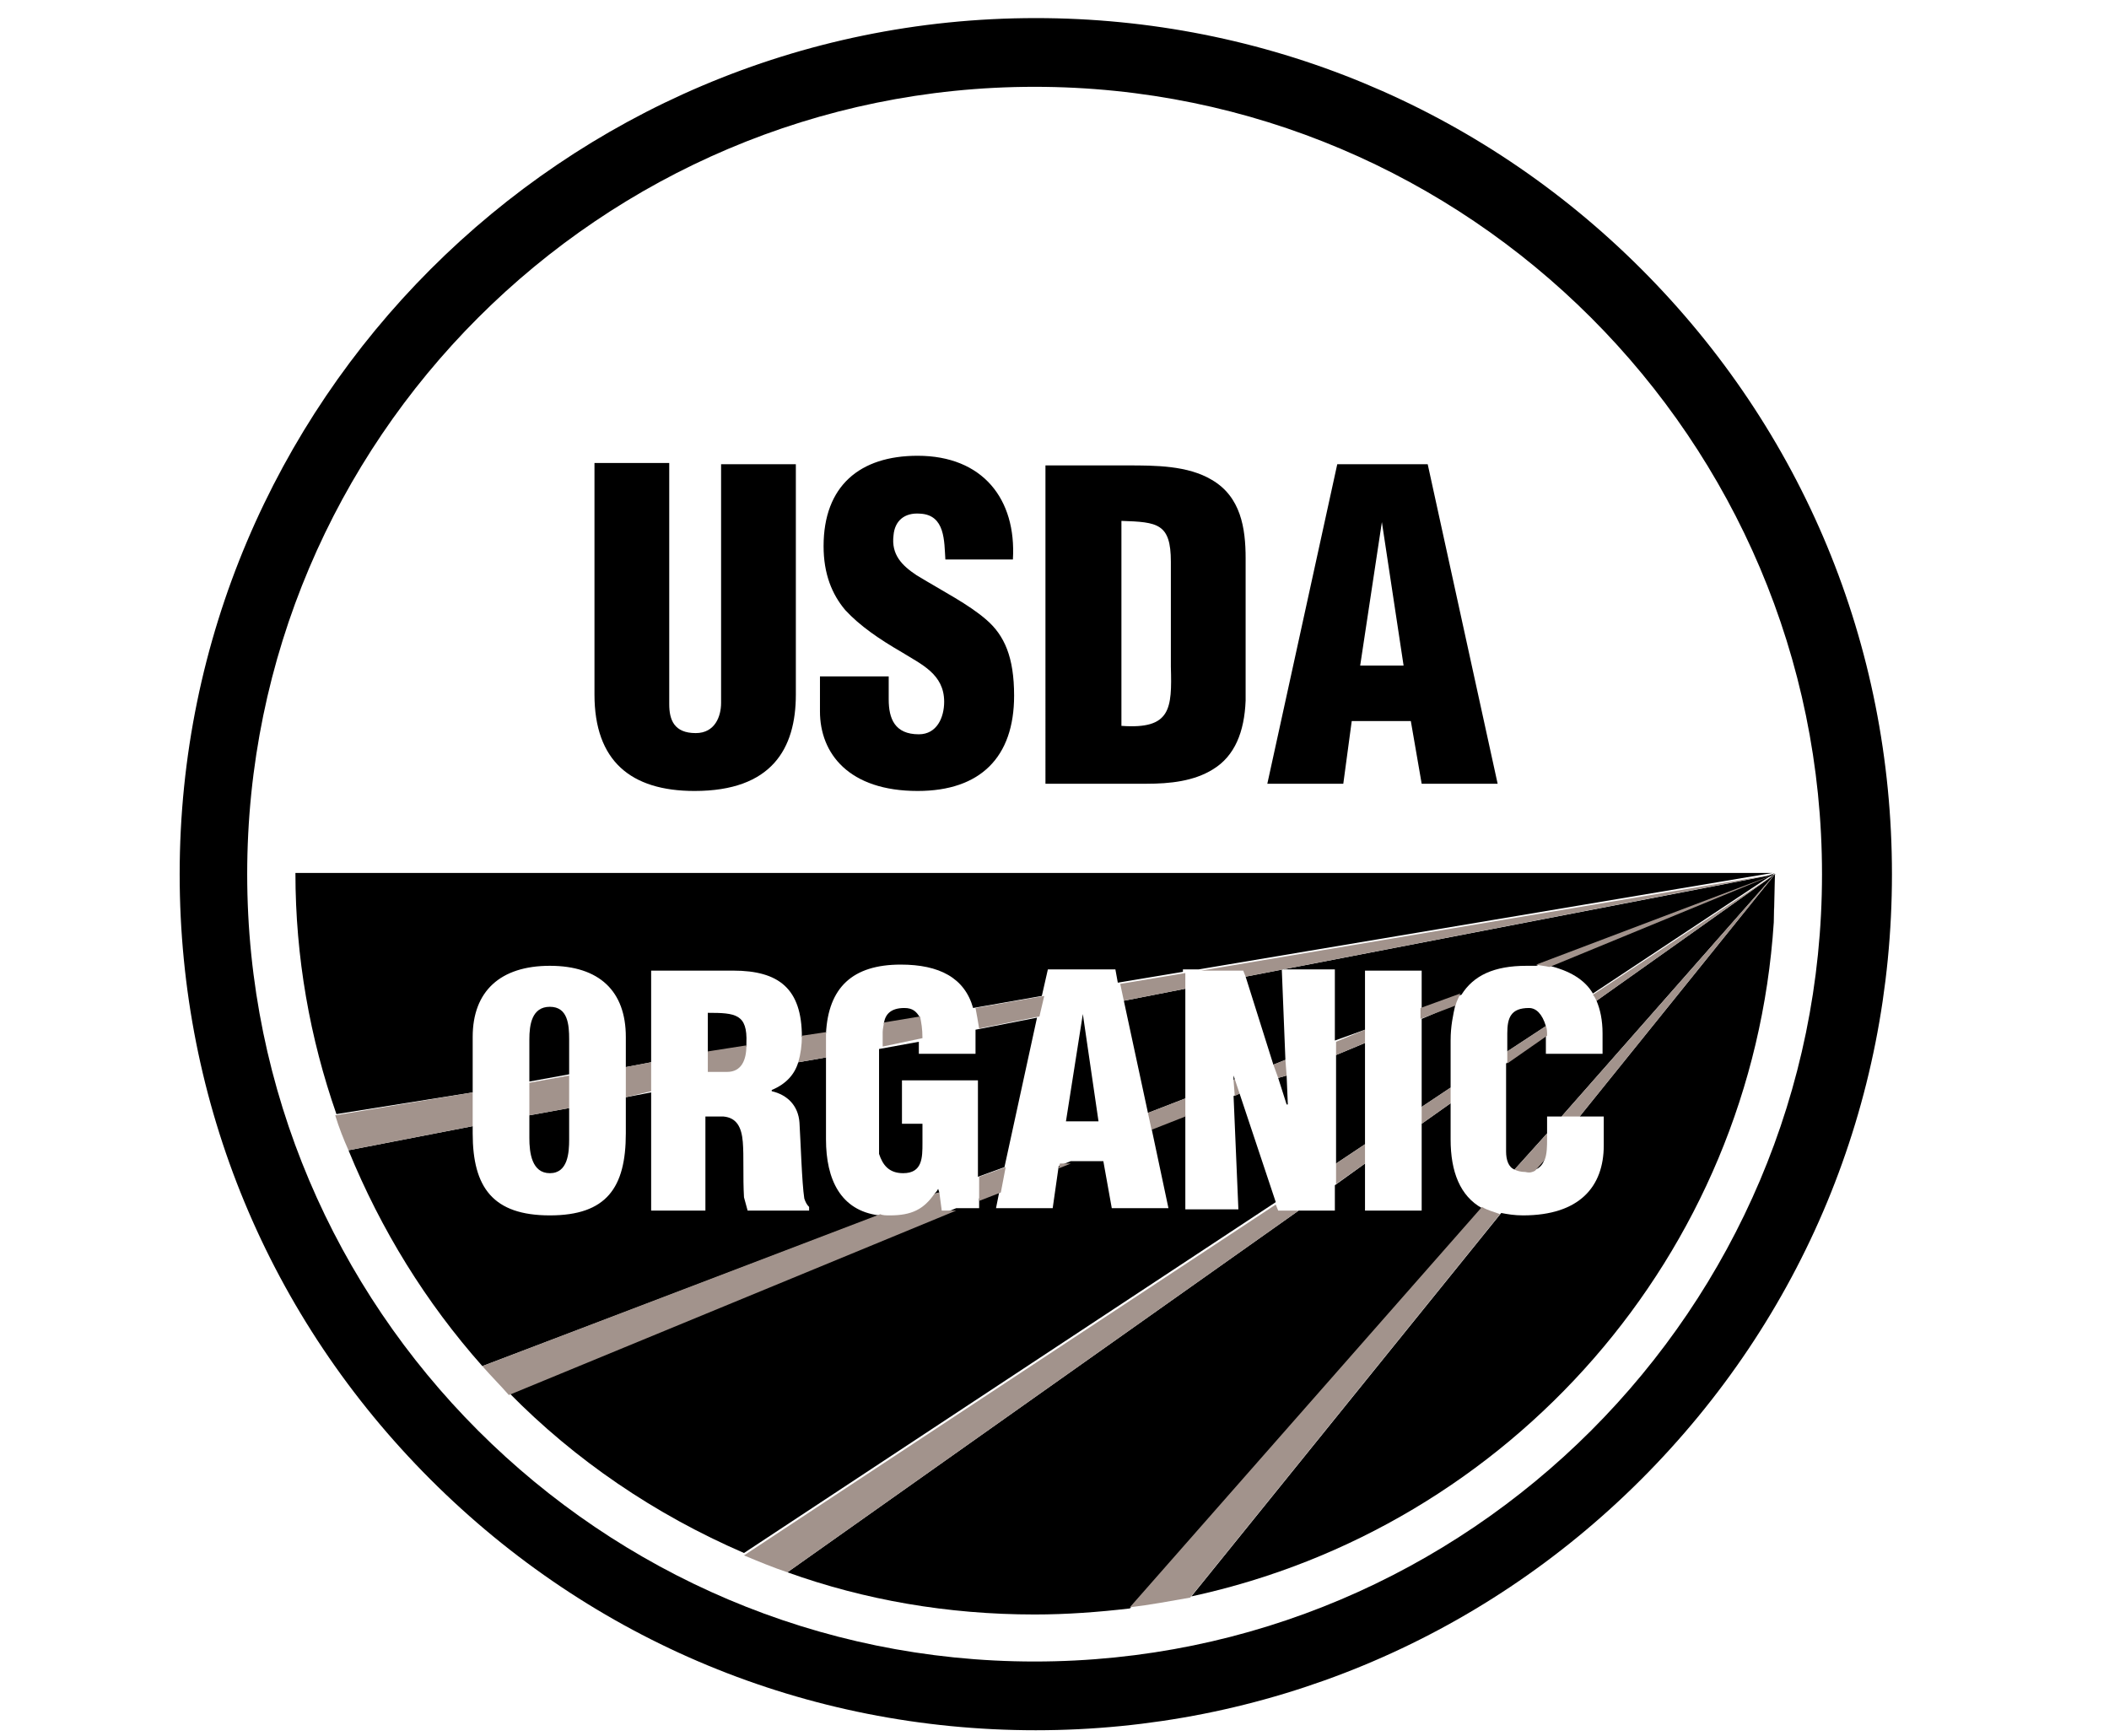 <?xml version="1.0" encoding="utf-8"?>
<!-- Generator: Adobe Illustrator 28.0.0, SVG Export Plug-In . SVG Version: 6.00 Build 0)  -->
<!DOCTYPE svg PUBLIC "-//W3C//DTD SVG 1.1//EN" "http://www.w3.org/Graphics/SVG/1.1/DTD/svg11.dtd">
<svg version="1.1" id="Layer_1" xmlns:x="http://ns.adobe.com/Extensibility/1.0/" xmlns:i="http://ns.adobe.com/AdobeIllustrator/10.0/" xmlns:graph="http://ns.adobe.com/Graphs/1.0/"
	 xmlns="http://www.w3.org/2000/svg" xmlns:xlink="http://www.w3.org/1999/xlink" x="0px" y="0px" width="174.9px" height="144px"
	 viewBox="0 0 174.9 144" enable-background="new 0 0 174.9 144" xml:space="preserve">
<g>
	<g>
		<path d="M47.2,86.2c0-1.2-0.1-2.7-1.6-2.7s-1.7,1.5-1.7,2.7v3.5l3.3-0.6V86.2z"/>
		<path d="M39.2,90.6V86c0-3.8,2.3-5.9,6.4-5.9s6.3,2.1,6.3,5.9v2.5l2.1-0.4v-7.6h6.8c3.8,0,5.7,1.5,5.7,5.5l0,0l2-0.3
			c0.2-3.8,2.2-5.7,6.2-5.7c3.2,0,5.3,1.1,6,3.6l5.7-1l0.5-2.2h5.6l0.2,1.1l5.4-0.9v-0.2h1.3l47.6-8H24.5c0,7,1.2,13.7,3.4,20
			L39.2,90.6z"/>
		<path d="M58.7,84v3.3l3.2-0.5c0-0.1,0-0.2,0-0.3C62,84.1,61,84,58.7,84z"/>
		<path d="M75,83.6c-1.1,0-1.6,0.5-1.7,1.3l3-0.5C76,83.9,75.7,83.6,75,83.6z"/>
		<path d="M105.6,88.3l1-0.4l-0.3-7.5h4.4v5.9l2.5-0.9v-4.9h4.7v3.2l3.3-1.2c1-1.6,2.7-2.4,5.4-2.4c0.3,0,0.5,0,0.8,0l19.9-7.6
			l-44,8.5L105.6,88.3z"/>
		<polygon points="98.3,91.1 98.3,82 93.2,83 95.2,92.3 		"/>
		<polygon points="91.1,93 89.8,84.1 89.8,84.1 88.4,93 		"/>
		<path d="M77.8,98.6c-0.1,0.2-0.2,0.3-0.3,0.4l0.4-0.1L77.8,98.6L77.8,98.6z"/>
		<path d="M68.5,94.5v-6.8l-2.3,0.4c-0.3,1-1,1.8-2.2,2.3v0.1c1.3,0.3,2.2,1.2,2.3,2.6c0.1,1.6,0.2,5,0.4,6.3
			c0.1,0.3,0.2,0.5,0.4,0.7v0.3H62c-0.1-0.4-0.2-0.7-0.3-1.1c-0.1-1.7,0-3.4-0.1-4.6s-0.5-2-1.6-2.1h-1.5v7.8H54v-9.8L51.9,91v3
			c0,4.5-1.6,6.8-6.3,6.8s-6.4-2.3-6.4-6.8v-0.6l-10.3,2c2.7,6.6,6.4,12.6,11.1,17.9l32.9-12.5C69.7,100.4,68.5,97.8,68.5,94.5z"/>
		<polygon points="102.3,89.2 102.3,89.3 102.3,89.6 102.4,89.5 		"/>
		<path d="M45.6,97.3c1.5,0,1.6-1.7,1.6-2.8v-2.6l-3.3,0.6v1.9C43.9,95.6,44.1,97.3,45.6,97.3z"/>
		<path d="M74.9,97.3c1.6,0,1.6-1.3,1.6-2.5v-1.6h-1.7v-3.6h6.3v8l2.2-0.8L86,84.4l-5.1,1c0,0.2,0,0.3,0,0.5v1.5h-4.7v-1L72.9,87
			v8.7C73.2,96.6,73.7,97.3,74.9,97.3z"/>
		<polygon points="106.8,91.6 106.7,89.2 106,89.4 106.7,91.6 		"/>
		<path d="M102.8,90.7l-0.5,0.2l0.4,9.4h-4.4v-7.8l-2.8,1.1l1.4,6.6h-4.7l-0.7-3.9h-2.7l-1,0.4l-0.5,3.5h-4.7l0.3-1.5l-1.7,0.7v0.8
			h-1.9l-37.1,15.3c5.5,5.6,12.1,10.1,19.5,13.3l44.1-29.1L102.8,90.7z"/>
		<polygon points="113.2,94.9 113.2,86.5 110.8,87.5 110.8,96.5 		"/>
		<path d="M120.3,90.2v-3.9c0-1.2,0.2-2.1,0.4-3l-2.8,1.2v7.3L120.3,90.2z"/>
		<path d="M132.1,82.4l15.1-10l-18.7,7.7C130.1,80.5,131.4,81.2,132.1,82.4z"/>
		<path d="M126.8,83.6c-1.5,0-1.8,0.8-1.8,2.1v1.5l3.2-2.1C127.9,84.1,127.4,83.6,126.8,83.6z"/>
		<path d="M120.3,94.5v-3l-2.4,1.7v7.2h-4.7v-3.9l-2.5,1.8v2.1h-3l-42.4,30c6.4,2.3,13.3,3.5,20.5,3.5c2.7,0,5.3-0.2,7.9-0.5
			l29.2-33.2C121.1,99.2,120.3,97.2,120.3,94.5z"/>
		<path d="M132.9,85.7v1.7h-4.7v-1.3c0-0.1,0-0.2,0-0.2l-3.3,2.3v7.3c0,0.7,0.2,1.3,0.7,1.5l2.7-3v-1.4h1.2l17.7-20.1L132.4,83
			C132.7,83.7,132.9,84.6,132.9,85.7z"/>
		<path d="M128.1,96.1l-0.8,0.9C127.7,96.9,128,96.5,128.1,96.1z"/>
		<path d="M133,92.6V95c0,3.4-2,5.8-6.7,5.8c-0.7,0-1.3-0.1-1.8-0.2l-25.7,31.8c26.4-5.7,46.5-28.3,48.3-55.9l0.1-4L131,92.6H133z"
			/>
		<path d="M136.1,122.7c13.4-13.4,20.8-31.2,20.8-50.2s-7.4-36.8-20.8-50.2S104.8,1.5,85.9,1.5c-39.2,0-71,31.9-71,71
			c0,19,7.4,36.8,20.8,50.2s31.2,20.8,50.2,20.8C104.8,143.5,122.7,136.1,136.1,122.7z M20.5,72.5c0-36,29.3-65.3,65.3-65.3
			s65.3,29.3,65.3,65.3s-29.3,65.3-65.3,65.3S20.5,108.5,20.5,72.5z"/>
		<path d="M57.6,65.6c6.4,0,8.4-3.5,8.4-8V38.5h-6.2v19.8c0,1.1-0.5,2.5-2.1,2.5c-1.8,0-2.2-1.1-2.2-2.4v-20h-6.2v19.2
			C49.3,63.1,52.3,65.6,57.6,65.6z"/>
		<path d="M76.1,65.6c5.2,0,8-2.8,8-7.9c0-3.2-0.8-5-2.3-6.3s-3.5-2.3-5.8-3.7c-1.2-0.8-2.1-1.7-1.9-3.3c0.1-1.2,0.9-1.9,2.2-1.8
			c2.1,0.1,2,2.3,2.1,3.8H84c0.3-5-2.5-8.6-7.9-8.6c-4.8,0-7.8,2.5-7.8,7.5c0,2.3,0.7,4,1.8,5.3c1.2,1.3,2.8,2.4,4.7,3.5
			c1.6,1,3.5,1.8,3.5,4.1c0,1.3-0.6,2.7-2.1,2.7c-2,0-2.5-1.3-2.5-2.9v-1.9H68V59C68,62.5,70.4,65.6,76.1,65.6z"/>
		<path d="M100.6,63.8c1.8-1.1,2.6-3.1,2.7-5.7V46.3c0-2.5-0.4-5.1-2.8-6.5c-2-1.2-4.7-1.2-7-1.2h-6.8V65h8.4
			C97,65,99,64.8,100.6,63.8z M93,60.2v-17c3,0.1,4.1,0.2,4.1,3.4v8.7C97.2,58.8,97.1,60.5,93,60.2z"/>
		<path d="M112.1,59.8h4.9l0.9,5.2h6.3l-5.8-26.5h-7.5L105.1,65h6.3L112.1,59.8z M114.6,43.3L114.6,43.3l1.8,11.9h-3.6L114.6,43.3z"
			/>
	</g>
	<g>
		<path fill="#A2938C" d="M68.5,87.7v-1.4c0-0.2,0-0.4,0-0.7l-2,0.3c0,0.8-0.1,1.5-0.3,2.2L68.5,87.7z"/>
		<polygon fill="#A2938C" points="110.8,96.5 110.8,98.2 113.2,96.5 113.2,94.9 		"/>
		<path fill="#A2938C" d="M86.2,84.3l0.4-1.7l-5.7,1c0.1,0.5,0.2,1.1,0.3,1.7L86.2,84.3z"/>
		<path fill="#A2938C" d="M125,87.2v1l3.3-2.3c0-0.3,0-0.6-0.1-0.8L125,87.2z"/>
		<polygon fill="#A2938C" points="47.2,89.2 43.9,89.8 43.9,92.5 47.2,91.9 		"/>
		<path fill="#A2938C" d="M58.7,88.9h1.6c1.2,0,1.6-1,1.6-2.2l-3.2,0.5C58.7,87.2,58.7,88.9,58.7,88.9z"/>
		<polygon fill="#A2938C" points="54,90.5 54,88.1 51.9,88.5 51.9,91 		"/>
		<polygon fill="#A2938C" points="106.7,89.2 106.6,87.9 105.6,88.3 106,89.4 		"/>
		<path fill="#A2938C" d="M127.3,97.1l0.8-0.9c0.2-0.5,0.2-1.2,0.2-1.7V94l-2.7,3c0.2,0.1,0.5,0.2,0.9,0.2
			C126.9,97.3,127.1,97.2,127.3,97.1z"/>
		<polygon fill="#A2938C" points="113.2,86.5 113.2,85.4 110.8,86.4 110.8,87.5 		"/>
		<polygon fill="#A2938C" points="98.3,82 98.3,80.7 92.9,81.6 93.2,83 		"/>
		<path fill="#A2938C" d="M120.7,83.4c0.1-0.4,0.3-0.7,0.4-1l-3.3,1.2v0.9L120.7,83.4z"/>
		<polygon fill="#A2938C" points="87.8,96.9 88.8,96.5 87.9,96.5 		"/>
		<polygon fill="#A2938C" points="117.9,91.8 117.9,93.2 120.3,91.5 120.3,90.2 		"/>
		<path fill="#A2938C" d="M76.5,86.1c0-0.8-0.1-1.3-0.2-1.8l-3,0.5c0,0.2-0.1,0.5-0.1,0.8v1.2L76.5,86.1L76.5,86.1z"/>
		<path fill="#A2938C" d="M147.2,72.5l-0.1,4C147.1,75.2,147.2,73.8,147.2,72.5z"/>
		<path fill="#A2938C" d="M128.5,80.2l18.7-7.7L127.4,80C127.8,80.1,128.1,80.1,128.5,80.2z"/>
		<path fill="#A2938C" d="M78.1,100.4l-0.2-1.5L77.5,99c-0.9,1.3-1.9,1.8-3.7,1.8c-0.3,0-0.6,0-0.8-0.1l-33,12.6
			c0.7,0.8,1.5,1.6,2.2,2.4l37.1-15.3H78.1z"/>
		<path fill="#A2938C" d="M106,100.4l-0.2-0.5L61.7,129c1.2,0.5,2.4,1,3.6,1.4l42.4-30C107.7,100.4,106,100.4,106,100.4z"/>
		<polygon fill="#A2938C" points="103.1,80.5 103.3,81 147.2,72.5 99.6,80.5 		"/>
		<path fill="#A2938C" d="M39.2,90.6l-11.4,1.9c0.3,1,0.7,2,1.1,2.9l10.3-2V90.6z"/>
		<path fill="#A2938C" d="M132.4,83l14.8-10.5l-15.1,10C132.2,82.6,132.3,82.8,132.4,83z"/>
		<polygon fill="#A2938C" points="131,92.6 147.2,72.5 129.5,92.6 		"/>
		<polygon fill="#A2938C" points="102.3,89.6 102.4,90.9 102.8,90.7 102.4,89.5 		"/>
		<polygon fill="#A2938C" points="95.2,92.3 95.5,93.7 98.3,92.6 98.3,91.1 		"/>
		<path fill="#A2938C" d="M122.9,100.1l-29.2,33.2c1.7-0.2,3.3-0.5,5-0.8l25.7-31.8C123.9,100.5,123.4,100.4,122.9,100.1z"/>
		<polygon fill="#A2938C" points="81.2,97.6 81.2,99.6 83,98.9 83.4,96.8 		"/>
	</g>
</g>
</svg>
